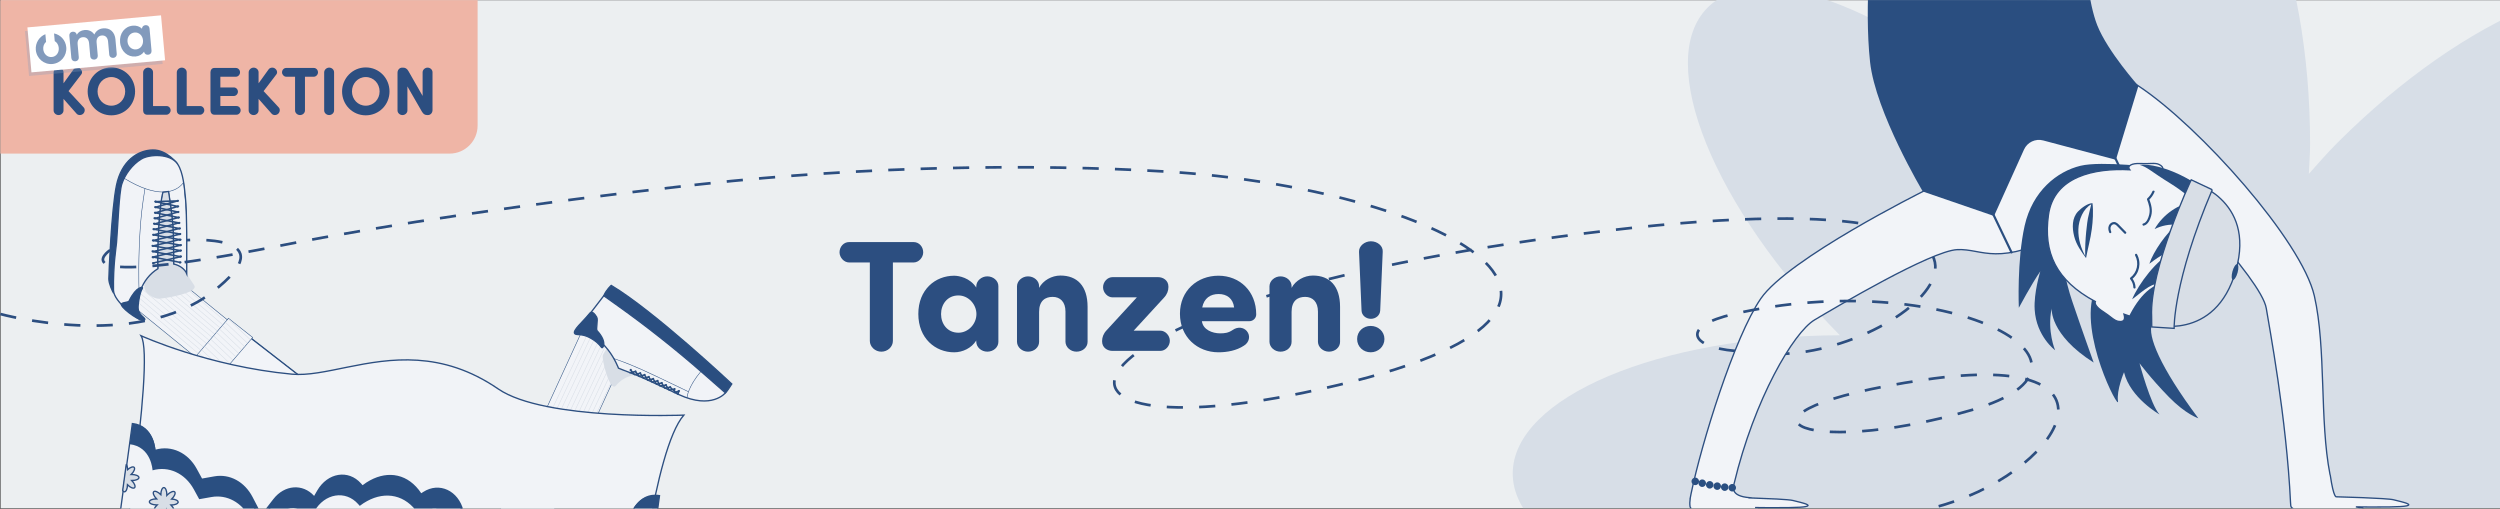 <?xml version="1.0" encoding="UTF-8"?>
<svg xmlns="http://www.w3.org/2000/svg" xmlns:xlink="http://www.w3.org/1999/xlink" viewBox="0 0 1852.41 377.02">
  <rect x="0" y="0" width="1852.41" height="377.02" fill="#333333" stroke="none"/>
  <defs>
    <style>
      .cls-1, .cls-2 {
        fill: none;
      }

      .cls-3 {
        fill: #bcbcbd;
      }

      .cls-4 {
        fill: #efb5a6;
      }

      .cls-5, .cls-6 {
        fill: #d8dee6;
      }

      .cls-7 {
        fill: #c0c3c8;
      }

      .cls-8, .cls-9 {
        fill: #829abc;
      }

      .cls-10 {
        fill: #f1f3f7;
      }

      .cls-10, .cls-6, .cls-2, .cls-11 {
        stroke: #2c4e80;
      }

      .cls-10, .cls-6, .cls-2, .cls-11, .cls-12 {
        stroke-miterlimit: 10;
      }

      .cls-13 {
        fill: #edecec;
      }

      .cls-14 {
        isolation: isolate;
      }

      .cls-15 {
        fill: #dee1e6;
      }

      .cls-9 {
        mix-blend-mode: multiply;
      }

      .cls-16, .cls-11 {
        fill: #f2f4f8;
      }

      .cls-17 {
        clip-path: url(#clippath-3);
      }

      .cls-18 {
        clip-path: url(#clippath-4);
      }

      .cls-19 {
        clip-path: url(#clippath-2);
      }

      .cls-20 {
        fill: #fff;
      }

      .cls-21 {
        fill: #eceff1;
      }

      .cls-22 {
        fill: #2c4e80;
      }

      .cls-23 {
        fill: #b2b1b4;
      }

      .cls-24 {
        fill: #d7dee7;
      }

      .cls-25 {
        opacity: .3;
      }

      .cls-26, .cls-12 {
        fill: #2a4e80;
      }

      .cls-2 {
        stroke-dasharray: 12;
        stroke-width: 2px;
      }

      .cls-27 {
        fill: #e2baa2;
      }

      .cls-28 {
        fill: #284e80;
      }

      .cls-29 {
        fill: #2a4f81;
      }

      .cls-12 {
        stroke: #2a4e80;
      }
    </style>
    <clipPath id="clippath-2">
      <rect class="cls-1" x=".42" width="1852" height="376.47"/>
    </clipPath>
    <clipPath id="clippath-3">
      <rect class="cls-1" x=".42" y=".07" width="1852" height="376.47"/>
    </clipPath>
    <clipPath id="clippath-4">
      <rect class="cls-1" x=".42" y=".27" width="1852" height="376.47"/>
    </clipPath>
  </defs>
  <g class="cls-14">
    <g id="Ebene_2">
      <g id="Ebene_1-2" data-name="Ebene_1">
        <g>
          <g>
            <g>
              <rect class="cls-21" x=".42" y=".13" width="1852" height="376.47"/>
              <g>
                <path class="cls-4" d="M.27.09h353.62v92.99c0,11.44-9.29,20.73-20.73,20.73H.27V.09H.27Z"/>
                <g>
                  <g>
                    <path class="cls-22" d="M61.94,79.52c1.26,1.21,1.06,3.52-.35,4.78-1.31,1.26-3.67,1.26-4.78,0l-9.75-11.01v8.55c0,1.86-1.66,3.42-3.67,3.42s-3.67-1.61-3.67-3.42v-28.31c.05-1.81,1.76-3.42,3.67-3.42,2.01,0,3.67,1.56,3.67,3.42v8.2l7.39-10.26c.96-1.41,3.12-1.76,4.58-.85,1.61,1,2.36,3.07,1.21,4.52l-9.45,12.37,11.16,12.02Z"/>
                    <path class="cls-22" d="M82.5,49.96c9.85,0,17.6,7.94,17.6,17.8s-7.74,17.7-17.6,17.7-17.55-7.94-17.55-17.7,7.74-17.8,17.55-17.8ZM82.5,78.31c5.88,0,10.26-4.78,10.26-10.56s-4.37-10.66-10.26-10.66-10.21,4.88-10.21,10.66,4.32,10.56,10.21,10.56Z"/>
                    <path class="cls-22" d="M113.41,78.57h10c1.66,0,3.02,1.46,3.02,3.22,0,1.66-1.41,3.17-3.02,3.22h-14.43c-1.86,0-2.92-1.41-2.92-3.12v-28.36c.05-1.81,1.76-3.42,3.67-3.42,2.01,0,3.67,1.56,3.67,3.42v25.04Z"/>
                    <path class="cls-22" d="M138.35,78.57h10c1.66,0,3.02,1.46,3.02,3.22,0,1.66-1.41,3.17-3.02,3.22h-14.43c-1.86,0-2.92-1.41-2.92-3.12v-28.36c.05-1.81,1.76-3.42,3.67-3.42,2.01,0,3.67,1.56,3.67,3.42v25.04Z"/>
                    <path class="cls-22" d="M174.84,50.36c1.66,0,3.02,1.46,3.02,3.27,0,1.66-1.41,3.22-3.02,3.22h-11.56v7.94h10c1.66,0,3.02,1.41,3.02,3.17,0,1.66-1.41,3.17-3.02,3.17h-10v7.44h12.02c1.66,0,3.02,1.46,3.02,3.22,0,1.66-1.41,3.22-3.02,3.22h-16.44c-1.86,0-2.87-1.41-2.92-3.12v-28.41c.05-1.71,1.06-3.12,2.92-3.12h15.99Z"/>
                    <path class="cls-22" d="M206.47,79.52c1.26,1.21,1.06,3.52-.35,4.78-1.31,1.26-3.67,1.26-4.78,0l-9.75-11.01v8.55c0,1.86-1.66,3.42-3.67,3.42s-3.67-1.61-3.67-3.42v-28.31c.05-1.81,1.76-3.42,3.67-3.42,2.01,0,3.67,1.56,3.67,3.42v8.2l7.39-10.26c.96-1.41,3.12-1.76,4.58-.85,1.61,1,2.36,3.07,1.21,4.52l-9.45,12.37,11.16,12.02Z"/>
                    <path class="cls-22" d="M225.97,56.85v24.99c0,1.86-1.66,3.42-3.67,3.42s-3.67-1.61-3.67-3.42v-24.99h-6.64c-1.56,0-3.02-1.56-3.02-3.22,0-1.81,1.36-3.27,3.02-3.27h20.61c1.66,0,3.02,1.46,3.02,3.27,0,1.66-1.46,3.22-3.02,3.22h-6.64Z"/>
                    <path class="cls-22" d="M247.54,81.83c0,1.86-1.66,3.42-3.67,3.42s-3.67-1.61-3.67-3.42v-28.31c.05-1.81,1.76-3.42,3.67-3.42,2.01,0,3.67,1.56,3.67,3.42v28.31Z"/>
                    <path class="cls-22" d="M271.01,49.96c9.85,0,17.6,7.94,17.6,17.8s-7.74,17.7-17.6,17.7-17.55-7.94-17.55-17.7,7.74-17.8,17.55-17.8ZM271.01,78.31c5.88,0,10.26-4.78,10.26-10.56s-4.37-10.66-10.26-10.66-10.21,4.88-10.21,10.66,4.32,10.56,10.21,10.56Z"/>
                    <path class="cls-22" d="M320.48,81.58c0,2.06-1.51,3.67-3.27,3.67h-.65c-1.51,0-2.76-.5-3.92-2.51l-10.76-18.7v17.8c0,1.86-1.66,3.42-3.67,3.42s-3.67-1.61-3.67-3.42v-27.95c0-2.11,1.56-3.77,3.37-3.77h.65c1.56,0,2.92.5,4.07,2.56l10.51,18.4v-17.55c0-1.81,1.76-3.42,3.67-3.42,2.01,0,3.67,1.56,3.67,3.42v28.05Z"/>
                  </g>
                  <g class="cls-25">
                    <rect class="cls-9" x="19.81" y="18.46" width="99.41" height="33.45" transform="translate(-2.88 6.39) rotate(-5.16)"/>
                  </g>
                  <rect class="cls-20" x="21.6" y="15.77" width="99.41" height="33.45" transform="translate(-2.63 6.54) rotate(-5.16)"/>
                  <g>
                    <path class="cls-8" d="M85.55,29.39l.95,10.49c.15,1.63-.93,2.87-2.51,3.01-1.63.15-2.91-.88-3.05-2.51l-.87-9.68c-.27-2.94-2.06-4.65-4.68-4.41-2.62.24-4.08,2.24-3.82,5.18l.87,9.68c.15,1.63-.88,2.86-2.51,3.01s-2.91-.88-3.05-2.51l-.87-9.68c-.27-2.94-2.06-4.65-4.68-4.41-2.62.24-4.08,2.24-3.82,5.18l.87,9.68c.15,1.63-.88,2.86-2.51,3.01s-2.86-.88-3.01-2.51l-1.48-16.42c-.15-1.63.88-2.86,2.47-3s2.76.75,3.03,2.23c1.15-1.93,3.13-3.25,5.71-3.48,3.17-.29,5.69.9,7.28,3.31,1.07-2.24,3.13-4.25,6.57-4.56,5.02-.45,8.62,2.6,9.15,8.39Z"/>
                    <path class="cls-8" d="M110.8,21.14l1.48,16.42c.15,1.63-.88,2.86-2.51,3.01-1.58.14-2.81-.8-3.03-2.28-1.37,1.99-3.48,3.32-6.33,3.58-5.74.52-10.82-3.72-11.44-10.5-.59-6.51,3.36-11.79,9.37-12.34,2.85-.26,5.16.58,6.86,2.25.05-1.46,1.05-2.51,2.59-2.65,1.63-.15,2.86.88,3.01,2.51ZM105.97,29.82c-.31-3.48-2.96-6.03-6.26-5.73-3.35.3-5.54,3.28-5.23,6.76.31,3.48,3.01,6.07,6.36,5.76,3.3-.3,5.45-3.32,5.13-6.8Z"/>
                    <path class="cls-8" d="M40.05,24.76l.51,5.7c1.65.97,2.78,2.79,2.98,5,.31,3.48-1.83,6.5-5.13,6.8s-6.04-2.28-6.36-5.76c-.2-2.21.61-4.21,2.08-5.46l-.51-5.7c-4.55,1.81-7.55,6.49-7.09,11.66.57,6.33,6.05,10.99,12.3,10.43s10.85-6.13,10.27-12.46c-.47-5.16-4.24-9.22-9.06-10.2Z"/>
                  </g>
                </g>
              </g>
            </g>
            <g>
              <path class="cls-22" d="M661.6,194.47v58.15c0,4.33-3.86,7.96-8.54,7.96s-8.54-3.74-8.54-7.96v-58.15h-15.44c-3.63,0-7.02-3.63-7.02-7.49,0-4.21,3.16-7.61,7.02-7.61h47.97c3.86,0,7.02,3.39,7.02,7.61,0,3.86-3.39,7.49-7.02,7.49h-15.44Z"/>
              <path class="cls-22" d="M723.38,212.02c.12-3.98,3.86-7.25,8.19-7.25s8.19,3.16,8.19,7.25v41.3c0,4.09-3.74,7.25-8.19,7.25s-8.07-3.28-8.19-7.25v-1.05c-3.51,5.73-10.18,8.78-16.38,8.78-13.92,0-26.56-10.3-26.56-28.43s12.64-28.32,26.56-28.32c3.51,0,11.7,1.52,16.38,8.78v-1.05ZM710.16,246.53c7.37,0,13.34-6.55,13.34-13.81s-5.97-13.81-13.34-13.81c-8.19,0-12.87,6.55-12.87,13.81s4.68,13.81,12.87,13.81Z"/>
              <path class="cls-22" d="M769.94,213.3c2.93-5.5,9.36-9.13,15.8-9.13,12.29,0,20.12,7.61,20.12,23.17v25.98c0,4.09-3.74,7.25-8.19,7.25s-8.07-3.28-8.19-7.25v-22.46c0-7.25-3.98-10.88-9.48-10.88s-10.06,2.81-10.06,11.12v22.23c0,4.09-3.74,7.25-8.19,7.25s-8.07-3.28-8.19-7.25v-41.3c.12-3.98,3.86-7.25,8.19-7.25s8.19,3.16,8.19,7.25v1.29Z"/>
              <path class="cls-22" d="M840.02,245.01h19.77c3.63,0,7.02,3.51,7.02,7.49s-3.28,7.49-7.02,7.49h-35.57c-3.63,0-7.6-2.34-7.6-7.02v-.35c0-2.57.94-5.38,3.28-7.84l22.46-24.45h-18.02c-3.63,0-7.02-3.51-7.02-7.49s3.28-7.49,7.02-7.49h33.81c3.63,0,7.61,2.34,7.61,7.02v.35c0,2.57-.94,5.38-3.28,7.84l-22.46,24.45Z"/>
              <path class="cls-22" d="M921.69,256.13c-5.5,3.63-12.4,4.91-18.84,4.91-15.68,0-28.55-11.35-28.55-28.55s12.87-28.2,28.55-28.2,27.96,11.47,27.96,28.67c0,2.93-2.46,5.03-5.03,5.03h-35.22c.82,6.32,7.72,9.01,13.46,9.01,3.28,0,6.08-.23,9.48-2.57,3.74-2.57,7.96-1.87,10.3.82,3.04,3.51,1.87,8.54-2.11,10.88ZM914.44,227.81c-.82-6.67-5.38-9.95-11.47-9.95s-10.76,3.04-12.17,9.95h23.63Z"/>
              <path class="cls-22" d="M957.02,213.3c2.93-5.5,9.36-9.13,15.8-9.13,12.29,0,20.12,7.61,20.12,23.17v25.98c0,4.09-3.74,7.25-8.19,7.25s-8.07-3.28-8.19-7.25v-22.46c0-7.25-3.98-10.88-9.48-10.88s-10.06,2.81-10.06,11.12v22.23c0,4.09-3.74,7.25-8.19,7.25s-8.07-3.28-8.19-7.25v-41.3c.12-3.98,3.86-7.25,8.19-7.25s8.19,3.16,8.19,7.25v1.29Z"/>
              <path class="cls-22" d="M1015.64,241.5c5.5,0,10.18,4.09,10.18,9.71s-4.68,9.83-10.18,9.83-10.06-4.09-10.06-9.83,4.56-9.71,10.06-9.71ZM1022.66,230.15c-.12,3.39-3.16,6.08-6.9,6.08s-6.79-2.69-6.9-6.08l-1.87-43.53c-.23-4.33,4.21-7.84,8.78-7.84,4.8,0,9.13,3.39,8.78,7.84l-1.87,43.53Z"/>
            </g>
            <g class="cls-19">
              <path class="cls-24" d="M2097.45,350.88c0-53.04-96.26-96.18-219.22-101.48,94.42-95.03,138.74-203.92,98.88-243.79-40.05-40.04-149.79,4.8-245.14,100.14-7.58,7.57-14.27,15.33-21.2,23.07.28-7.4.93-14.52.93-22.09,0-134.83-45.91-244.13-102.54-244.13s-101.36,107.02-102.35,239.81c-94.49-92.9-201.96-136.34-241.5-96.8-39.72,39.74,4.21,148,97.97,242.81-134.01.41-242.4,46.07-242.4,102.46s109.31,102.54,244.14,102.54c6.94,0,13.46-.62,20.25-.86-94.29,94.98-138.53,203.75-98.7,243.59,36.71,36.71,131.94,1.52,221.02-77.99,4.97,123.82,48.26,220.99,101.56,220.99,56.36,0,102.03-108.34,102.46-242.29,95.13,94.72,204.3,139.19,244.21,99.28,39.73-39.75-4.25-148.11-98.08-242.91,132.73-1.03,239.68-46.37,239.68-102.36Z"/>
            </g>
            <g class="cls-17">
              <path class="cls-2" d="M514.62,137.01c1.67-.19,3.35-.37,5.03-.55,121.44-13.34,246.08-15.26,344.34-9.33,199.97,12.07,387.95,104.47,102.49,163.76-228.59,47.48-196.55-70.94,227.01-120.28,384.6-44.8,217,99.2,115.5,91.34"/>
              <g>
                <g>
                  <path class="cls-11" d="M1773.7,370.34c-4.72-1.28-42.48-2.23-42.48-2.23,0,0-1.99,1.58-4.56-15.9-.04-.27-.13-.53-.23-.77-7.79-39.89-2.72-93.38-11.57-132.14-9.32-40.79-84.95-125.66-130.36-155.63-45.42-29.98-159.74,78.25-159.74,78.25,0,0-99.73,49.67-120.1,79.37-19.63,28.62-43.9,107.24-51.53,144.03l-.06.24c-.26,1.14-.47,2.23-.64,3.3-.03.15-.06.32-.09.47h.03c-.3,2.07-.41,4.07-.1,6.09.72,4.63,20.44,5.77,27.63,5.57,10.81-.3,30.35.74,30.91-.97.46-1.43-4.81-3.02-10.33-3.95,6.13.12,14.37.17,25,.04,26.89-.34,8.34-3.83,3.08-5.26-2.98-.81-19.12-1.48-30.62-1.87.18-.06-.24-.14-1.4-.22-14.84-1.07-12.17-8.17-11.6-10.53,15-62.61,44-111.91,59.62-121.21,15.62-9.29,86.19-51.1,105.66-52.05,19.47-.95,29,13.78,82.41-13.83,23.95-12.38,62.21-35.12,65.92-37.63,3.71-2.5,77.17,72.89,80.69,94.99,1.99,12.46,15.02,81.07,17.98,144.11h0c.01.77.07,1.54.19,2.31.72,4.64,20.44,5.77,27.63,5.57,10.81-.3,30.36.74,30.91-.97.46-1.43-4.81-3.02-10.33-3.95,6.13.11,14.38.17,24.99.04,26.9-.34,8.34-3.83,3.09-5.26"/>
                  <path class="cls-26" d="M1584.49,63.67s-22.71-25.41-30.48-44.89c-6.52-16.36-9.25-47.71-9.25-47.71l-157.5-21.56s-6.23,54-1.61,96.43c4.05,37.24,39.1,95.97,39.1,95.97l52.76,18.14,22.22-49.25c2.44-5.41,8.44-8.26,14.18-6.74l53.89,14.34,16.69-54.74Z"/>
                </g>
                <polyline class="cls-26" points="1565.78 115.82 1583.1 151.94 1584.58 151.23 1567.26 115.11"/>
                <g>
                  <path class="cls-29" d="M1258.92,356.7c-.01,1.54-1.27,2.77-2.81,2.76-1.54-.01-2.77-1.27-2.76-2.81s1.27-2.77,2.81-2.76c1.54.01,2.77,1.27,2.76,2.81"/>
                  <path class="cls-29" d="M1264.08,358.06c-.01,1.54-1.27,2.77-2.81,2.76-1.53-.01-2.77-1.27-2.75-2.81s1.27-2.77,2.8-2.76c1.54.01,2.77,1.27,2.76,2.81"/>
                  <path class="cls-29" d="M1269.64,359.26c-.01,1.54-1.27,2.77-2.81,2.76-1.54-.01-2.77-1.27-2.76-2.81s1.27-2.77,2.81-2.76c1.54.01,2.77,1.27,2.76,2.81"/>
                  <path class="cls-29" d="M1275.19,360.24c-.01,1.54-1.27,2.77-2.81,2.76-1.54-.01-2.77-1.27-2.76-2.81.01-1.54,1.27-2.77,2.81-2.76s2.77,1.27,2.76,2.81"/>
                  <path class="cls-29" d="M1280.75,360.98c-.01,1.54-1.27,2.77-2.81,2.76-1.54-.01-2.77-1.27-2.76-2.81s1.27-2.77,2.81-2.76c1.54.01,2.77,1.27,2.76,2.81"/>
                  <path class="cls-29" d="M1286.31,361.42c-.01,1.54-1.27,2.77-2.8,2.76-1.54-.01-2.77-1.27-2.76-2.81.01-1.54,1.27-2.77,2.81-2.76,1.54.01,2.77,1.27,2.75,2.81"/>
                </g>
                <path class="cls-26" d="M1491.21,186.67l-13.68-28.54c-.2-.41-.69-.58-1.09-.39-.41.2-.58.68-.39,1.09l13.68,28.54c.2.41.69.58,1.09.39.41-.2.58-.69.39-1.09"/>
                <path class="cls-27" d="M1605.89,126.76c23.77,6.7,50.52,26.25,44.3,61.61-4.07,23.14-22.22,52.36-66.21,44.31-55.82-10.21-69.73-40.78-65.11-76.63"/>
                <path class="cls-29" d="M1599.8,124.37c-1.61-.21-42.47-5.33-58.17-1.55-17.4,4.18-35.66,18.71-41.45,44.47-5.79,25.76-4.3,60.79-4.3,60.79,0,0,9.65-18.05,15.92-27.04,0,0-4.94,15.85-4.18,28.35,1.21,19.85,15.15,30.14,15.15,30.14,0,0-6.08-14.15-2.55-30.99,0,0-1.77,19.28,31.11,40.1,0,0-8.49-23.59-15.88-45.4-10.57-31.18-12.35-72.2-9.97-76.91,7.95-15.76,37.58-26.23,84.7-13.18,47.12,13.06-10.38-8.8-10.38-8.8"/>
                <path class="cls-29" d="M1647.44,198.8s-48.65,30.47-52.98,41.56c-3.25,8.3,5.8,31.24,34.45,69.59,0,0-9.28-2.96-21.76-15.71-13.9-14.19-22.55-26.09-21.84-25.08,0,0,8.28,30.98,14.82,37.93,0,0-21.72-12.28-26.31-31.27,0,0-5.67,13.28-4.46,21.45,1.21,8.17-29.4-50.26-17.48-81.51,11.92-31.24,91.96-18.2,91.96-18.2"/>
                <path class="cls-11" d="M1604.86,129.98c-1.51-.43-3.16-.84-4.92-1.24,2.71-2.08,4.4-4.76-.29-6.95-2.91-1.36-7.1-.24-13.56-.61-6.67-.38-10.31,1.81-8.01,4.61-25.79-1.34-56.27,4.69-60.25,33.48-3.85,27.83,5.36,48.4,34.74,64.19-.83,1.65,1.19,4.56,5.5,7.27,5.48,3.45,8.24,6.78,11.41,7.36,4.98.91,5.26-2.11,4.32-5.3,2.92,1.06,5.96,2.1,9.13,3.12,42.85,13.67,62.14-21.17,66.22-44.31,6.23-35.36-20.53-54.91-44.3-61.61Z"/>
                <path class="cls-29" d="M1626.26,149.2c-12.19,1.82-23.5,9.62-29.79,20.55,5.13-2.58,10.93-3.71,16.58-3.22-7.41,5.33-17.67,20.13-20.46,28.92,3.63-2.67,13.2-10.2,17.24-8.42-11.29,4.67-25.24,23.27-30.02,34.75,4.28-2.87,14.41-12.72,19.16-10.99-11.7,4.44-21.05,19.98-26.61,35.87,16.49-5.39,22.02-5.97,34.86-8.64,8.67-1.8,16.37-6.87,21.54-14.25,5.17-7.39,9.87-17.09,12.18-25.83,4.06-15.37,6.9-32.98-1.72-49.36-7.29-13.85-38.5-28.24-53.89-26.43,5.95,1.68,8.62,5.01,22.86,13.78,8.79,5.41,18.09,13.29,18.09,13.29"/>
                <path class="cls-28" d="M1582.02,189.23c3.09,5.68,1.53,12.64-3.57,16.55-.37.28-.27.85,0,1.16,1.43,1.72,2.22,3.84,2.29,6.07.04,1.05,1.68,1.07,1.64.02-.09-2.69-1.05-5.16-2.76-7.23,0,.39,0,.78,0,1.16,5.68-4.36,7.25-12.27,3.84-18.54-.5-.93-1.93-.12-1.42.81"/>
                <path class="cls-28" d="M1588.5,167.18c3.09-.72,4.65-4.44,5.43-7.18,1.23-4.38.07-8.45-1.47-12.6-.07.26-.15.53-.22.8,1.84-1.68,3.23-3.7,4.19-6,.41-.97-1.18-1.41-1.58-.45-.85,2.03-2.14,3.8-3.77,5.28-.2.18-.32.54-.22.8,1.36,3.65,2.59,7.33,1.61,11.24-.57,2.27-1.78,5.93-4.4,6.54-1.03.24-.61,1.83.42,1.59"/>
                <path class="cls-28" d="M1575.31,171.89c-1.48-1.51-2.95-3.01-4.42-4.52-1.23-1.26-2.56-2.88-4.49-2.87-1.6,0-3.1,1.1-3.75,2.53-.8,1.73-.49,3.66.25,5.35.18.41.77.5,1.12.3.42-.24.48-.72.3-1.12-.54-1.24-.79-2.84-.08-4.06.58-.98,1.79-1.67,2.91-1.2.62.26,1.11.75,1.58,1.22.6.6,1.19,1.21,1.78,1.81,1.21,1.24,2.42,2.47,3.63,3.71.74.76,1.91-.4,1.17-1.15"/>
                <path class="cls-28" d="M1550.46,150.57c.75,6.08.24,13.53-.5,19.09-1.05,7.85-2.81,13.65-4.28,21.56-3.59-4.87-7.26-9.91-8.81-16.19-1.56-6.28-1.72-13.48,2.88-18.34,2.56-2.71,7.45-6.24,10.72-6.12"/>
                <path class="cls-16" d="M1547.1,161.61c-.47,2.44-2.39,15.76-2.03,28.07-3.12-5.77-5.31-12.59-5.08-19.75.23-7.16,3.65-15.36,9.57-18.55,0,0-2.07,8.25-2.45,10.23"/>
                <path class="cls-6" d="M1656.75,200.3c15.04-53.29-33.7-65.85-33.7-65.85-8.73,22.92-30.95,70.84-28.6,105.92,0,0,47.13,13.66,62.3-40.07"/>
                <path class="cls-6" d="M1639.21,140.59l-15.6-7.36s-31.1,66.39-29.33,101.53c.02.46.09,7.5.09,7.5l16.58,1.05s-.84-34.4,28.25-102.71"/>
                <path class="cls-28" d="M1654.49,207.36c-1.06-.24-1.2-3.03-.33-6.24.87-3.21,2.44-5.61,3.49-5.37,1.06.24,1.2,3.03.33,6.24-.87,3.21-2.44,5.61-3.49,5.37"/>
              </g>
            </g>
            <g class="cls-18">
              <g>
                <g>
                  <polygon class="cls-11" points="168.37 236.93 228.99 283.97 204.39 310.38 144.38 264.22 168.37 236.93"/>
                  <polygon class="cls-28" points="168.37 236.93 168.25 237.08 228.71 284 204.37 310.12 144.66 264.2 168.51 237.05 168.37 236.93 168.25 237.08 168.37 236.93 168.22 236.8 144.1 264.25 204.41 310.64 229.28 283.95 168.34 236.66 168.22 236.8 168.37 236.93"/>
                  <polygon class="cls-16" points="88.57 218.76 112.25 191.21 183.97 249.64 160.29 277.18 88.57 218.76"/>
                  <polygon class="cls-28" points="88.57 218.76 88.72 218.89 112.27 191.48 183.69 249.66 160.27 276.92 88.69 218.61 88.57 218.76 88.72 218.89 88.57 218.76 88.45 218.91 160.32 277.45 184.25 249.61 112.22 190.94 88.3 218.79 88.45 218.91 88.57 218.76"/>
                  <path class="cls-13" d="M112.26,191.79h0s0,0,0,0Z"/>
                  <polygon class="cls-5" points="112.39 191.64 112.26 191.79 112.14 191.93 166.88 238.36 167.13 238.07 112.39 191.64"/>
                  <polygon class="cls-5" points="110.35 193.95 110.1 194.24 164.88 240.69 165.13 240.4 110.35 193.95"/>
                  <polygon class="cls-5" points="108.31 196.25 108.19 196.4 108.06 196.54 162.87 243.03 163.12 242.73 108.31 196.25"/>
                  <polygon class="cls-5" points="106.28 198.56 106.03 198.85 160.87 245.36 161.12 245.06 106.28 198.56"/>
                  <polygon class="cls-5" points="104.24 200.86 103.99 201.16 158.87 247.69 159.12 247.39 104.24 200.86"/>
                  <polygon class="cls-5" points="102.22 203.18 101.97 203.47 156.86 250.02 157.11 249.73 102.22 203.18"/>
                  <polygon class="cls-23" points="102.08 203.31 101.96 203.46 101.97 203.47 102.22 203.18 102.21 203.17 102.08 203.31"/>
                  <polygon class="cls-5" points="100.22 205.51 99.96 205.8 154.86 252.35 155.11 252.06 100.22 205.51"/>
                  <polygon class="cls-23" points="100.05 205.62 99.92 205.77 99.96 205.8 100.21 205.51 100.17 205.47 100.05 205.62"/>
                  <polygon class="cls-5" points="98.21 207.84 97.96 208.14 152.85 254.68 153.1 254.39 98.21 207.84"/>
                  <rect class="cls-23" x="97.86" y="207.91" width=".39" height=".1" transform="translate(-123.91 147.99) rotate(-49.64)"/>
                  <polygon class="cls-5" points="95.99 210.43 95.73 210.73 150.63 257.27 150.88 256.98 95.99 210.43"/>
                  <polygon class="cls-23" points="95.75 210.49 95.62 210.63 95.74 210.73 95.99 210.43 95.87 210.34 95.75 210.49"/>
                  <path class="cls-5" d="M93.98,212.77l-.25.29,54.21,45.97c.22.02.45.04.67.06l-54.63-46.32Z"/>
                  <polygon class="cls-23" points="93.72 212.79 93.59 212.94 93.73 213.06 93.98 212.77 93.84 212.65 93.72 212.79"/>
                  <path class="cls-3" d="M91.68,215.1h0s0,0,0,0Z"/>
                  <path class="cls-5" d="M91.98,215.1l-.25.29,50.88,43.15c.22.02.45.04.67.06l-51.3-43.5Z"/>
                  <polygon class="cls-23" points="91.68 215.1 91.55 215.25 91.72 215.39 91.98 215.1 91.8 214.95 91.68 215.1"/>
                  <g>
                    <path class="cls-12" d="M131.6,121.56s-7.76-10.6-18.34-10.44c-11.11.17-23.27,8.08-26.98,26.3-3.71,18.22-5.62,65.69-5.62,69.25,0,3.57,2.72,9.28,3.39,10.32.67,1.04,47.54-95.43,47.54-95.43"/>
                    <path class="cls-5" d="M135.22,191c.53,3.8-1.35,5.82,8.67,20.39,3.94,5.72-23.45,10.16-26.72,9.92-3.27-.24-10.01-3.74-10.23-8.71-1.12-25.48,9.47-79.37,17.76-77.84,6.12,1.13,10.36,55.06,10.53,56.24"/>
                    <path class="cls-10" d="M138.25,166.72c-.22-7.47-.09-13.13-.9-20.63-.71-6.54-1.46-18.14-5.75-24.53-5.35-7.96-20.74-7.4-26.79-3.79-6.91,4.13-12.26,11.62-14.55,18.52-2.09,6.3-2.96,32.44-3.92,43.55-.37,4.28-2.56,16.65-2.25,35.18.15,9.13,18.92,21.34,18.92,21.34-3.67-14.47,2.05-29.94,13.98-37.26-.58-11.9.96-48.03,3.78-56.74l4.16-.47s2.76,18.92,3.25,25.43c.52,7.07.57,28.34.57,28.34,4.09.78,8.32,3.77,9.6,7.05-.01-19.33.14-27.64-.11-35.99"/>
                    <path class="cls-26" d="M135.93,134.87s-.06.11-.19.3c-.9,1.38-5.14,6.98-15.38,6.9-6.64-.06-15.83-2.53-28.27-10.15l-.27.07.06.27c12.47,7.65,21.73,10.14,28.46,10.2,11.87.11,15.89-7.37,15.91-7.4l-.08-.26-.26.08Z"/>
                    <path class="cls-26" d="M107.25,139.56s-2.4,14.09-3.28,25.91c-.94,12.61-1.26,24-1.33,32.56-.08,9.73.15,15.79.15,15.79h.39s-.06-1.53-.11-4.26c-.05-2.73-.08-6.67-.04-11.53.07-8.55.39-19.94,1.33-32.54.44-5.9,1.26-12.37,1.97-17.36.35-2.5.68-4.63.92-6.13.24-1.51.39-2.38.39-2.38l-.38-.06Z"/>
                    <path class="cls-26" d="M135.91,134.98s.12,1.11.3,2.95c.54,5.51,1.64,17.54,1.77,25.53.11,7.06.16,16.87.18,24.91,0,4.02.01,7.6.01,10.18,0,2.57,0,4.14,0,4.14h.39s.03-25.11-.19-39.24c-.17-10.7-2.07-28.52-2.07-28.52l-.38.04Z"/>
                    <path class="cls-26" d="M120.51,142.23s-2.65,14.46-3.22,26.3c-.33,6.76-.46,12.43-.5,16.98-.08,8.81.22,13.38.22,13.38l.39-.02s-.07-1.14-.14-3.38c-.06-2.24-.12-5.58-.08-9.98.04-4.54.18-10.21.5-16.96.28-5.9,1.09-12.47,1.82-17.55.37-2.54.71-4.72.97-6.26.26-1.54.42-2.44.42-2.44l-.38-.07Z"/>
                    <path class="cls-12" d="M107.24,236.93c.84-1.78-5.8-3.25-4.88-10.73.61-4.97,1.2-9.2,3.21-12.7.6-1.04-4.43-1.7-9.87,9.46-.72,1.49-6.53.86-5.72,3.03,1.39,3.7,15.89,13.81,17.25,10.93"/>
                    <path class="cls-26" d="M113.35,195.81c-.54-.16-.87-.65-.74-1.09.13-.44.68-.66,1.22-.5.54.16.87.65.74,1.09-.13.44-.67.66-1.21.5"/>
                    <path class="cls-26" d="M113.11,191.42c-.54-.17-.87-.65-.74-1.09.13-.44.68-.66,1.21-.5.54.17.87.65.74,1.1-.13.44-.68.66-1.21.5"/>
                    <path class="cls-26" d="M112.99,187.04c-.54-.16-.87-.65-.74-1.09.13-.44.68-.66,1.21-.5.54.16.87.65.74,1.09-.13.44-.68.66-1.21.5"/>
                    <path class="cls-26" d="M112.98,183.01c-.54-.16-.87-.65-.74-1.09.13-.44.68-.66,1.21-.5.54.17.87.65.74,1.1-.13.44-.68.66-1.22.5"/>
                    <path class="cls-26" d="M113.48,174.8c-.54-.16-.87-.65-.74-1.09.13-.44.68-.66,1.21-.5.54.16.87.65.74,1.09-.13.44-.68.66-1.21.5"/>
                    <path class="cls-26" d="M113.28,178.98c-.54-.16-.87-.65-.74-1.09.13-.44.68-.66,1.21-.5.54.16.87.65.74,1.09-.13.44-.68.66-1.22.5"/>
                    <path class="cls-26" d="M114.97,154.33c-.54-.16-.87-.65-.74-1.09.13-.44.68-.66,1.21-.5.54.16.87.65.74,1.09-.13.44-.68.66-1.21.5"/>
                    <path class="cls-26" d="M114.81,158.46c-.54-.16-.87-.65-.74-1.09.13-.44.68-.66,1.21-.5.54.16.87.65.74,1.09-.13.44-.68.66-1.21.5"/>
                    <path class="cls-26" d="M114.44,162.54c-.54-.16-.87-.65-.74-1.09.13-.44.68-.66,1.22-.5.54.16.87.65.74,1.09-.13.44-.67.66-1.21.5"/>
                    <path class="cls-26" d="M114.1,166.57c-.54-.16-.87-.65-.74-1.09.13-.44.67-.66,1.21-.5.54.17.87.65.74,1.1-.13.44-.67.66-1.21.5"/>
                    <path class="cls-26" d="M113.7,170.64c-.54-.16-.87-.65-.74-1.09.13-.44.68-.66,1.21-.5.54.17.87.66.74,1.1-.13.44-.68.66-1.21.5"/>
                    <path class="cls-26" d="M115.13,150.2c-.54-.16-.87-.65-.74-1.09.13-.44.67-.66,1.21-.5.54.17.87.66.74,1.1-.13.44-.68.66-1.22.5"/>
                    <path class="cls-26" d="M133.75,195.25c.54-.17.87-.66.74-1.1-.13-.44-.68-.66-1.21-.5-.54.17-.87.66-.74,1.1.13.44.68.66,1.22.5"/>
                    <path class="cls-26" d="M133.98,190.86c.54-.17.87-.66.74-1.1-.13-.44-.68-.66-1.22-.49-.54.17-.87.65-.74,1.09.13.44.68.66,1.21.5"/>
                    <path class="cls-26" d="M134.09,186.48c.54-.16.87-.66.74-1.1-.13-.44-.68-.66-1.22-.49-.54.16-.87.66-.74,1.09.13.44.68.66,1.21.5"/>
                    <path class="cls-26" d="M134.09,182.45c.54-.17.87-.66.74-1.1-.13-.44-.68-.66-1.21-.49-.54.17-.87.66-.74,1.1.13.44.68.66,1.22.5"/>
                    <path class="cls-26" d="M133.58,174.24c.54-.17.87-.65.74-1.1-.13-.44-.68-.66-1.22-.5-.54.17-.87.66-.74,1.1.13.44.68.66,1.22.5"/>
                    <path class="cls-26" d="M133.79,178.43c.54-.17.87-.65.74-1.1-.13-.44-.68-.66-1.21-.5s-.87.66-.74,1.1c.13.44.68.66,1.22.49"/>
                    <path class="cls-26" d="M132.04,153.78c.54-.17.87-.66.74-1.1-.13-.44-.68-.66-1.22-.5-.54.17-.87.66-.74,1.1.13.44.68.66,1.22.5"/>
                    <path class="cls-26" d="M132.22,157.91c.54-.17.87-.66.74-1.1-.13-.44-.68-.66-1.22-.49-.54.17-.87.65-.74,1.1.13.44.68.66,1.22.49"/>
                    <path class="cls-26" d="M132.59,161.99c.54-.17.87-.65.74-1.1-.13-.44-.68-.66-1.21-.5s-.87.66-.74,1.1c.13.44.68.66,1.22.5"/>
                    <path class="cls-26" d="M132.94,166.02c.54-.17.87-.65.74-1.1-.13-.44-.68-.66-1.21-.5-.54.17-.87.66-.74,1.1.13.44.68.66,1.22.49"/>
                    <path class="cls-26" d="M133.35,170.09c.54-.17.87-.65.74-1.1-.13-.44-.68-.66-1.22-.49-.54.17-.87.66-.74,1.1s.68.66,1.22.49"/>
                    <path class="cls-26" d="M131.87,149.65c.54-.17.87-.65.74-1.1-.13-.44-.68-.66-1.21-.5-.54.17-.87.66-.74,1.1.13.44.68.66,1.22.5"/>
                    <path class="cls-26" d="M129.02,195.66s.04-14-.65-28.35c-.57-11.84-3.25-25.45-3.25-25.46l-.38.08s.17.85.43,2.31c.78,4.38,2.39,14.24,2.82,23.1.35,7.17.51,14.25.58,19.55.08,5.29.07,8.78.07,8.79h.39Z"/>
                    <path class="cls-26" d="M115.39,149.98l11.53-.39-11.88,3.39c-.25.07-.43.31-.42.58,0,.26.2.49.46.55l14.31,3.08-14.51,4.06c-.31.08-.49.41-.4.71.09.31.41.49.71.4l16.76-4.69c.26-.07.43-.31.42-.58,0-.27-.2-.49-.46-.55l-14.34-3.09,14.2-4.05c.28-.08.46-.36.41-.65-.05-.29-.3-.5-.59-.49l-16.26.55c-.32,0-.57.28-.56.6.01.32.28.57.6.56"/>
                    <path class="cls-26" d="M132.11,164.66l-17.65,4.69c-.31.08-.49.4-.41.71.08.31.4.49.71.41l17.65-4.69c.31-.08.49-.4.41-.71-.08-.31-.4-.49-.71-.41"/>
                    <path class="cls-26" d="M133.17,176.89l-19.99,4.76c-.27.06-.45.31-.45.58.01.27.21.5.48.55l17.64,2.99-17.73,4.11c-.26.06-.45.3-.45.57,0,.27.2.51.47.56l20.26,4.01c.31.06.62-.14.68-.46.06-.31-.14-.62-.46-.68l-17.61-3.48,17.91-4.15c.27-.06.46-.3.45-.58,0-.27-.21-.51-.48-.55l-17.68-3,17.22-4.1c.31-.08.5-.39.43-.7-.07-.31-.39-.5-.7-.43"/>
                    <path class="cls-26" d="M134.14,189.51l-20.54,4.76c-.31.07-.51.38-.43.7.07.31.38.5.69.43l20.54-4.76c.31-.07.51-.38.43-.7-.07-.31-.38-.51-.69-.43"/>
                    <path class="cls-26" d="M114.91,149.97l14.47,3.09-14.5,4.05c-.26.07-.43.31-.42.58.01.27.2.49.46.54l14.8,3.03-15.27,4.05c-.31.08-.49.4-.41.71.08.31.4.49.71.41l17.65-4.69c.26-.07.44-.31.43-.58,0-.27-.2-.5-.46-.55l-14.86-3.04,14.45-4.04c.25-.07.43-.31.42-.58,0-.27-.2-.49-.46-.55l-16.77-3.58c-.31-.07-.62.13-.69.44-.07.31.13.62.44.69"/>
                    <path class="cls-26" d="M114.57,162.31l18.02,3.48c.31.06.62-.14.68-.46.06-.31-.14-.62-.46-.68l-18.02-3.48c-.31-.06-.62.15-.68.46-.06.31.15.62.46.68"/>
                    <path class="cls-26" d="M114.23,166.35l15.93,3.02-16.58,4.08c-.26.07-.45.31-.44.58,0,.27.21.5.48.55l19.83,3.63c.32.06.62-.15.67-.46.06-.32-.15-.62-.46-.67l-17.17-3.14,16.53-4.07c.27-.06.45-.3.44-.58,0-.27-.2-.5-.47-.55l-18.54-3.51c-.32-.06-.62.15-.68.46-.06.32.15.62.46.68"/>
                    <path class="cls-26" d="M113.83,170.41l16.86,3.09-17.31,4.12c-.27.06-.45.31-.44.58,0,.27.21.51.48.55l17.49,2.99-17.73,4.11c-.27.06-.46.3-.45.58,0,.27.2.51.48.56l20.54,3.75c.32.06.62-.15.68-.46.06-.32-.15-.62-.46-.67l-17.79-3.24,17.81-4.13c.27-.06.46-.3.45-.58,0-.27-.21-.51-.48-.55l-17.54-2.99,17.23-4.1c.27-.06.45-.3.44-.58,0-.27-.2-.51-.47-.55l-19.57-3.58c-.31-.06-.62.15-.67.46-.06.32.15.62.46.67"/>
                  </g>
                  <polygon class="cls-16" points="143.79 265.52 169.29 235.85 187.21 250.04 161.7 279.7 143.79 265.52"/>
                  <polygon class="cls-28" points="143.79 265.52 143.94 265.65 169.32 236.12 186.93 250.06 161.68 279.43 143.91 265.37 143.79 265.52 143.94 265.65 143.79 265.52 143.67 265.67 161.73 279.97 187.48 250.01 169.27 235.58 143.52 265.55 143.67 265.67 143.79 265.52"/>
                  <polygon class="cls-5" points="169.44 236.33 169.17 236.61 185.36 251.89 185.61 251.59 169.44 236.33"/>
                  <polygon class="cls-5" points="167.24 238.81 167.11 238.95 166.97 239.09 183.2 254.4 183.45 254.11 167.24 238.81"/>
                  <polygon class="cls-5" points="165.05 241.29 164.79 241.57 181.03 256.91 181.29 256.62 165.05 241.29"/>
                  <polygon class="cls-5" points="162.86 243.78 162.59 244.06 178.87 259.43 179.13 259.14 162.86 243.78"/>
                  <polygon class="cls-5" points="160.67 246.26 160.53 246.4 160.4 246.54 176.72 261.94 176.97 261.65 160.67 246.26"/>
                  <path class="cls-5" d="M158.47,248.74l-.07.08-.18.21,13.23,12.49c.22.03.43.05.64.08l-13.62-12.86Z"/>
                  <polygon class="cls-23" points="158.21 249.02 158.22 249.03 158.4 248.82 158.21 249.02"/>
                  <path class="cls-5" d="M156.31,251.25l-.25.3,9.89,9.34c.21.02.43.05.64.07l-10.27-9.7Z"/>
                  <path class="cls-5" d="M154.15,253.76l-.25.29,6.59,6.22c.21.02.42.04.64.07l-6.98-6.58Z"/>
                  <path class="cls-5" d="M151.75,256.56l-.25.29,2.98,2.81c.21.02.42.04.63.06l-3.35-3.17Z"/>
                  <g>
                    <path class="cls-5" d="M149.59,259.07l-.09.11c.07,0,.15.01.22.02l-.13-.13Z"/>
                    <path class="cls-15" d="M147.94,259.03l.68.58.25-.29-.26-.23c-.23-.02-.45-.04-.67-.06"/>
                    <path class="cls-15" d="M142.61,258.54l4.01,3.4.25-.29-3.59-3.05c-.22-.02-.44-.04-.67-.06"/>
                    <path class="cls-5" d="M171.45,261.52l3.1,2.93.25-.29-2.71-2.56c-.22-.03-.43-.05-.64-.08"/>
                  </g>
                  <path class="cls-5" d="M165.95,260.88l6.44,6.08.13-.14.04-.04.09-.11-6.06-5.72c-.21-.02-.43-.05-.64-.07"/>
                  <polygon class="cls-7" points="172.56 266.78 172.65 266.68 172.65 266.67 172.56 266.78"/>
                  <g>
                    <path class="cls-5" d="M160.49,260.28l9.7,9.16.26-.29-9.33-8.81c-.21-.02-.42-.05-.64-.07"/>
                    <path class="cls-5" d="M154.48,259.66l9.1,8.6c.25.06.5.12.76.18l-9.23-8.72c-.21-.02-.42-.04-.63-.06"/>
                    <path class="cls-5" d="M149.5,259.18l-.16.19,7.65,7.22c.26.07.52.13.78.2l-8.05-7.59c-.07,0-.15-.01-.22-.02"/>
                    <path class="cls-5" d="M147.43,261.58l-.25.29,3.04,2.88c.27.07.53.15.8.22l-3.59-3.39Z"/>
                  </g>
                </g>
                <g>
                  <g>
                    <polygon class="cls-16" points="435.9 235.07 469.22 249.56 398.51 403.84 365.19 389.35 435.9 235.07"/>
                    <polygon class="cls-28" points="435.9 235.07 435.83 235.25 468.96 249.66 398.41 403.59 365.45 389.25 436.08 235.15 435.9 235.07 435.83 235.25 435.9 235.07 435.73 234.99 364.94 389.45 398.6 404.09 469.48 249.46 435.81 234.82 435.73 234.99 435.9 235.07"/>
                    <g>
                      <path class="cls-5" d="M468.5,249.66l-23.13,49.05c.13.04.25.07.38.11l23.1-48.99-.18-.08-.17-.08Z"/>
                      <path class="cls-5" d="M465.7,248.39l-23.33,49.49c.12.04.25.07.38.1l23.31-49.43-.35-.16Z"/>
                      <path class="cls-5" d="M462.89,247.13l-23.55,49.95c.13.04.25.07.38.1l23.52-49.88-.35-.16Z"/>
                      <path class="cls-5" d="M460.09,245.86l-23.78,50.43c.13.03.26.07.38.1l23.74-50.36-.35-.17Z"/>
                      <path class="cls-5" d="M457.29,244.6l-24.02,50.94c.13.03.26.06.38.09l23.98-50.86-.35-.17Z"/>
                      <path class="cls-5" d="M454.47,243.36l-24.25,51.44c.13.03.25.06.38.09l24.22-51.38-.36-.16Z"/>
                    </g>
                    <polygon class="cls-23" points="454.47 243.36 454.82 243.51 454.83 243.5 454.48 243.33 454.47 243.36"/>
                    <path class="cls-3" d="M451.85,242.16h0s0,0,0,0Z"/>
                    <path class="cls-5" d="M451.65,242.13l-24.5,51.95c.12.03.26.06.38.09l24.46-51.89-.35-.15Z"/>
                    <polygon class="cls-23" points="451.65 242.13 452 242.29 452.02 242.24 451.85 242.15 451.68 242.07 451.65 242.13"/>
                    <path class="cls-5" d="M448.83,240.9l-24.75,52.49c.13.03.26.06.38.08l24.71-52.42-.35-.15Z"/>
                    <polygon class="cls-23" points="448.83 240.9 449.18 241.06 449.22 240.97 449.04 240.89 448.88 240.81 448.83 240.9"/>
                    <path class="cls-5" d="M445.7,239.54l-25.04,53.11c.13.03.26.05.39.08l25-53.04-.35-.15Z"/>
                    <polygon class="cls-23" points="445.7 239.54 446.05 239.69 446.1 239.57 445.93 239.48 445.76 239.41 445.7 239.54"/>
                    <path class="cls-5" d="M442.87,238.31l-25.32,53.69c.13.03.26.05.39.08l25.28-53.62-.35-.15Z"/>
                    <polygon class="cls-23" points="442.87 238.31 443.23 238.47 443.3 238.3 442.95 238.14 442.87 238.31"/>
                    <path class="cls-3" d="M440.32,236.96h0s0,0,0,0Z"/>
                    <path class="cls-5" d="M440.05,237.08l-25.6,54.3c.13.03.26.05.39.08l25.57-54.23-.35-.15Z"/>
                    <polygon class="cls-23" points="440.05 237.08 440.41 237.24 440.5 237.04 440.32 236.96 440.15 236.88 440.05 237.08"/>
                    <g>
                      <path class="cls-12" d="M537.51,291.08s.33.28,4.72-6.57c0,0-57.43-53.95-89.33-73.04,0,0-3.63,3.2-5.52,7.67,0,0,20.48,14.1,41.97,31.05,20.2,15.93,41.24,34.55,48.16,40.89"/>
                      <path class="cls-5" d="M486.63,281.77s-17.33-11.19-30.3,4.04c-4.35,5.12-10.92-20.06-9.59-22.85,1.33-2.79,7.17-11.64,11.59-10.09,4.42,1.55,28.3,28.9,28.3,28.9"/>
                      <path class="cls-10" d="M537.51,291.08s-10,12.65-34.47,1.3c-10.67-4.95-26.31-12.55-34.22-15.48-4.7-1.74-10.56-4.1-10.56-4.1,0,0-9.98-27.42-31.83-26.4l20.95-27.26,8.69,6.17c22.63,16.06,44.42,33.28,65.28,51.59l16.16,14.18Z"/>
                      <path class="cls-26" d="M509.28,294.59s0-.11.03-.33c.19-1.55,1.49-8.51,10.21-18.98l-.03-.27-.27.03c-10.02,12.03-10.33,19.5-10.33,19.54l.18.2.2-.18Z"/>
                      <path class="cls-26" d="M510.23,290.09s-.77-.37-2.08-1c-3.93-1.88-12.74-6.1-20.27-9.72-22.93-11.02-33.1-13.86-33.12-13.87l-.1.37s.63.17,1.94.61c3.92,1.31,13.93,4.97,31.12,13.23,10.04,4.83,22.35,10.72,22.35,10.72l.17-.35Z"/>
                      <path class="cls-12" d="M436.49,232.74c-4.54,5.67-12.62,12.31-10.57,14.49,1.27,1.35,5.07-.32,11.31,3.05,4.15,2.24,6.29,4.3,8.66,7.26.7.88,4.44-3.87-3.47-12.48-1.05-1.15.84-8.11-.27-10-3.23-5.48-4.71-3.51-5.66-2.32"/>
                      <path class="cls-26" d="M466.72,273.65c.3-.38.79-.49,1.1-.25s.32.74.02,1.12c-.3.38-.79.49-1.1.25-.31-.24-.32-.74-.02-1.12"/>
                      <path class="cls-26" d="M470.28,274.82c.3-.38.79-.49,1.1-.25.31.24.32.74.02,1.12-.3.38-.79.49-1.1.25-.31-.24-.32-.74-.02-1.12"/>
                      <path class="cls-26" d="M473.8,276.09c.3-.38.79-.49,1.1-.25.31.24.32.75.02,1.12-.3.38-.79.49-1.1.25-.31-.24-.32-.74-.02-1.12"/>
                      <path class="cls-26" d="M477.01,277.35c.3-.38.79-.49,1.1-.25.31.24.32.74.02,1.12-.3.38-.79.49-1.1.25-.31-.24-.32-.74-.02-1.12"/>
                      <path class="cls-26" d="M483.39,280.3c.3-.38.79-.49,1.1-.25s.32.74.02,1.12c-.3.38-.79.49-1.1.25-.31-.24-.32-.74-.02-1.12"/>
                      <path class="cls-26" d="M480.12,278.84c.3-.38.79-.49,1.1-.25.31.24.32.74.02,1.12-.3.38-.79.49-1.1.25-.31-.24-.32-.74-.02-1.12"/>
                      <path class="cls-26" d="M499.21,287.87c.3-.38.79-.49,1.1-.25.31.24.32.74.02,1.12-.3.38-.79.49-1.1.25-.31-.24-.32-.75-.02-1.12"/>
                      <path class="cls-26" d="M495.97,286.45c.3-.38.79-.49,1.1-.25.31.24.32.74.02,1.12-.3.38-.79.49-1.1.25-.31-.24-.32-.74-.02-1.12"/>
                      <path class="cls-26" d="M492.84,284.9c.3-.38.79-.49,1.1-.25.31.24.32.74.02,1.12-.3.38-.79.49-1.1.25-.31-.24-.32-.74-.02-1.12"/>
                      <path class="cls-26" d="M489.74,283.36c.3-.38.79-.49,1.1-.25.31.24.32.75.02,1.12-.3.38-.79.49-1.1.25-.31-.24-.32-.74-.02-1.12"/>
                      <path class="cls-26" d="M486.63,281.77c.3-.38.79-.49,1.1-.25.31.24.32.75.02,1.12-.3.38-.79.49-1.1.25-.31-.24-.32-.74-.02-1.12"/>
                      <path class="cls-26" d="M502.45,289.3c.3-.38.79-.49,1.1-.25.31.24.32.75.02,1.12-.3.38-.79.49-1.1.25-.31-.24-.32-.74-.02-1.12"/>
                      <path class="cls-26" d="M466.83,274.46l2.93,3.49c.14.17.37.24.58.19l3.76-.94,2.3,3.39c.14.2.39.3.62.24l3.39-.87,2.38,3.53c.13.2.38.3.61.24l3.45-.83,1.67,3.3c.11.22.35.34.59.31l3.99-.54,2.34,3.43c.13.19.36.29.59.24l3.12-.61-.04,1.8c0,.19.08.37.23.48.15.11.35.14.53.08l2.27-.76-.11.4-5.14-4.56c-.14-.12-.32-.17-.5-.14l-3.37.68-2.25-3.52c-.13-.2-.38-.31-.62-.25l-3.39.76-2.35-3.57c-.13-.2-.38-.3-.62-.25l-3.52.84-2.23-3.54c-.14-.22-.4-.32-.65-.25l-3.48.99-2.64-3.31c-.14-.17-.36-.25-.57-.21l-4.12.86c-.31.06-.51.37-.45.68.07.31.37.51.68.45l3.77-.78,2.66,3.34c.15.18.39.26.61.2l3.44-.98,2.22,3.53c.13.21.38.31.63.25l3.53-.84,2.35,3.56c.13.2.37.3.61.25l3.38-.76,2.25,3.52c.13.2.37.3.6.26l3.48-.7,5.62,4.99c.15.13.36.18.55.12.19-.06.34-.21.39-.4l.64-2.34c.06-.2,0-.42-.16-.57-.15-.15-.38-.2-.58-.13l-2.52.84.04-1.7c0-.18-.07-.34-.21-.46-.13-.11-.31-.16-.48-.13l-3.46.68-2.32-3.41c-.12-.18-.34-.28-.56-.25l-3.93.53-1.69-3.34c-.12-.24-.39-.37-.65-.3l-3.51.84-2.39-3.53c-.14-.2-.39-.3-.62-.24l-3.39.87-2.3-3.39c-.14-.2-.38-.29-.62-.24l-3.8.95-2.7-3.21c-.2-.24-.57-.27-.82-.07-.25.21-.28.57-.07.82"/>
                    </g>
                    <path class="cls-5" d="M439.34,297.08l-3.97,8.43c.13.01.27.03.41.04l3.95-8.37c-.13-.03-.26-.07-.38-.1"/>
                    <path class="cls-5" d="M436.31,296.29l-4.19,8.89c.13.01.27.03.41.04l4.17-8.83c-.13-.03-.26-.06-.38-.1"/>
                    <path class="cls-5" d="M433.27,295.53l-4.38,9.29c.14.01.27.03.41.05l4.36-9.24c-.12-.03-.26-.06-.38-.1"/>
                    <path class="cls-5" d="M430.22,294.8l-4.55,9.65c.13.02.27.03.4.05l4.53-9.61c-.13-.03-.25-.06-.38-.09"/>
                    <path class="cls-5" d="M427.15,294.08l-4.69,9.95c.13.02.27.04.4.05l4.68-9.91c-.13-.03-.26-.06-.38-.09"/>
                    <path class="cls-5" d="M424.08,293.39l-4.81,10.2c.13.02.27.04.4.06l4.8-10.17c-.13-.03-.26-.06-.38-.08"/>
                    <path class="cls-5" d="M420.65,292.65l-4.91,10.41c.13.02.27.04.39.06l4.9-10.39c-.13-.03-.26-.05-.39-.08"/>
                    <path class="cls-5" d="M417.56,292.01l-4.97,10.54c.13.02.27.05.4.07l4.96-10.53c-.13-.03-.25-.05-.39-.08"/>
                    <path class="cls-5" d="M414.45,291.39l-5.01,10.62c.13.02.26.05.39.07l5-10.61c-.13-.03-.26-.05-.39-.08"/>
                  </g>
                  <path class="cls-5" d="M445.37,298.71l-3.48,7.38c.14,0,.27.02.41.03l3.45-7.31c-.13-.04-.25-.07-.38-.11"/>
                  <path class="cls-5" d="M442.36,297.88l-3.74,7.93c.14.01.27.03.41.04l3.71-7.86c-.12-.04-.25-.07-.38-.1"/>
                </g>
                <path class="cls-10" d="M471.42,457.85s13-124.66,35.25-150.26c0,0-103.18,4.19-137.46-19.37-41.96-28.84-80.24-22.55-111.65-16.2-15.58,3.15-29.47,6.32-41.28,5.22-61.98-5.75-111.76-28.47-111.76-28.47,11.29,18.38-20.17,204.23-20.17,204.23l387.07,4.84Z"/>
                <g>
                  <path class="cls-10" d="M125.24,499.32l287.44,39.34c28.47,3.9,55.73-23.41,60.87-60.98l5.28-38.57,9.83-71.85c-16.16-2.61-21.79,15.58-21.79,15.58-10.56-6.95-23.79-4.48-33.42,6.26l-5.84,6.51-8.3-4.25c-10.39-5.32-22.66-2.15-31.56,8.16l-9.96,11.54-5.26-14.29c-4.96-13.47-17.64-18.35-28.39-10.93l-1.07-4.74c-3.64-16.18-17.78-23.17-29.75-14.71l-1.49,1.05c-9.34-15.46-24.11-18.19-37.91-9.91-1.77,1.04-3.61,2.35-5.54,3.96l-1.15-1.42c-9.25-11.37-24.74-8.44-32.6,6.16l-2.31,4.3c-8.36-10.04-21.89-8.74-30.28,2.9l-8.91,12.36-6.5-13.79c-5.8-12.32-16.77-18.67-28.21-16.34l-9.14,1.87-3.87-7.83c-6.39-12.93-18.47-18.87-30.51-15.01,0,0-.54-19.04-16.81-20.86l-7.37,53.86-7.74,56.56c-5.14,37.58,13.77,71.2,42.24,75.09"/>
                  <path class="cls-29" d="M113.02,348.5c11.98-3.42,24.1,2.18,30.63,14.14l3.95,7.25,9.1-1.61c11.4-2.02,22.41,3.94,28.35,15.34l6.64,12.76,8.76-11.27c8.25-10.62,21.74-11.66,30.2-2.34l2.26-3.93c7.68-13.35,23.12-15.87,32.48-5.32l1.17,1.32c1.91-1.46,3.73-2.65,5.49-3.58,13.69-7.47,28.47-4.8,37.96,9.53l1.47-.95c11.86-7.65,26.05-1.06,29.86,13.86l1.12,4.38c10.65-6.71,23.37-2.08,28.47,10.37l5.41,13.21,9.82-10.51c8.78-9.39,20.99-12.17,31.43-7.16l8.34,4,5.75-5.92c9.5-9.77,22.68-11.91,33.3-5.39,0,0,5.43-16.68,21.59-14.1l2.1-15.32c-16.16-2.58-21.59,14.1-21.59,14.1-10.62-6.51-23.81-4.38-33.3,5.39l-5.75,5.92-8.34-4c-10.44-5.01-22.65-2.23-31.42,7.16l-9.83,10.51-5.41-13.21c-5.1-12.45-17.81-17.08-28.46-10.37l-1.12-4.38c-3.82-14.92-18-21.51-29.86-13.86l-1.48.95c-9.5-14.33-24.27-17-37.96-9.53-1.76.93-3.58,2.12-5.49,3.58l-1.17-1.32c-9.37-10.56-24.8-8.03-32.48,5.32l-2.26,3.93c-8.46-9.33-21.95-8.28-30.2,2.34l-8.76,11.27-6.64-12.76c-5.93-11.4-16.95-17.36-28.34-15.34l-9.11,1.62-3.95-7.25c-6.52-11.96-18.65-17.56-30.62-14.14,0,0-.75-17.53-17.01-19.38l-2.1,15.32c16.26,1.86,17.01,19.38,17.01,19.38"/>
                </g>
                <g>
                  <path class="cls-6" d="M132,372.03c.01-1.16-2.08-2.12-4.76-2.26,2.08-2.05,3.06-4.42,2.2-5.3-.87-.88-3.27.08-5.37,2.14-.17.16-.31.33-.47.5,0-.16.02-.32.02-.48.03-2.94-.95-5.34-2.19-5.35-1.22-.01-2.23,2.32-2.28,5.21-2.04-2.04-4.38-3.01-5.25-2.16-.87.86.06,3.23,2.09,5.32-2.92-.02-5.3.96-5.31,2.19-.01,1.23,2.36,2.26,5.3,2.28.15,0,.29-.01.44-.01-2.08,2.05-3.06,4.42-2.2,5.3.79.81,2.88.06,4.84-1.66.09,2.7,1.01,4.83,2.17,4.84,1.23.01,2.25-2.34,2.28-5.27,2.06,2.09,4.43,3.08,5.31,2.21.88-.86-.06-3.23-2.1-5.32,2.9,0,5.24-.96,5.25-2.19Z"/>
                  <path class="cls-6" d="M262.86,388.19c.01-1.16-2.08-2.12-4.76-2.26,2.08-2.06,3.07-4.42,2.2-5.3-.87-.88-3.27.08-5.37,2.14-.17.16-.31.33-.47.5,0-.16.02-.32.02-.48.03-2.94-.96-5.34-2.19-5.34-1.22-.01-2.23,2.32-2.28,5.21-2.04-2.05-4.38-3.01-5.25-2.16-.87.86.07,3.23,2.09,5.32-2.92-.02-5.3.96-5.31,2.19-.01,1.23,2.36,2.26,5.31,2.28.15,0,.29-.01.44-.01-2.08,2.06-3.06,4.42-2.2,5.3.8.81,2.88.06,4.84-1.66.08,2.7,1.01,4.83,2.17,4.84,1.23.01,2.25-2.34,2.28-5.26,2.06,2.08,4.43,3.07,5.31,2.21.87-.86-.06-3.23-2.09-5.32,2.9,0,5.24-.97,5.25-2.19Z"/>
                  <path class="cls-6" d="M93.57,343.96l-2.66,19.45c.36.63.81,1.01,1.29,1.02,1.22.01,2.23-2.32,2.28-5.21,2.04,2.04,4.38,3.01,5.25,2.16.87-.86-.06-3.23-2.09-5.32,2.92.02,5.3-.96,5.31-2.19.01-1.24-2.36-2.26-5.31-2.28-.15,0-.29.01-.44.01,2.08-2.05,3.06-4.42,2.2-5.3-.79-.81-2.88-.06-4.84,1.66-.05-1.68-.43-3.13-.99-4"/>
                </g>
              </g>
            </g>
            <path class="cls-2" d="M81.61,185.31s-45.28,30.59,126.75-3.43c77.8-15.38,188.49-31.75,303.59-44.58"/>
          </g>
          <path class="cls-2" d="M.27,232.68s100.19,27.68,157.03-16.24-19.18-38.49-19.18-38.49"/>
          <path class="cls-2" d="M1285.54,259.99c-33.13-2.76-40.64-18.17-.9-27.31,154.72-35.58,295.15,36.32,176.62,71.04-129.74,38-196,1.35-35.63-22.29,160.87-23.72,99.21,71.72,7.33,94.62"/>
        </g>
      </g>
    </g>
  </g>
</svg>